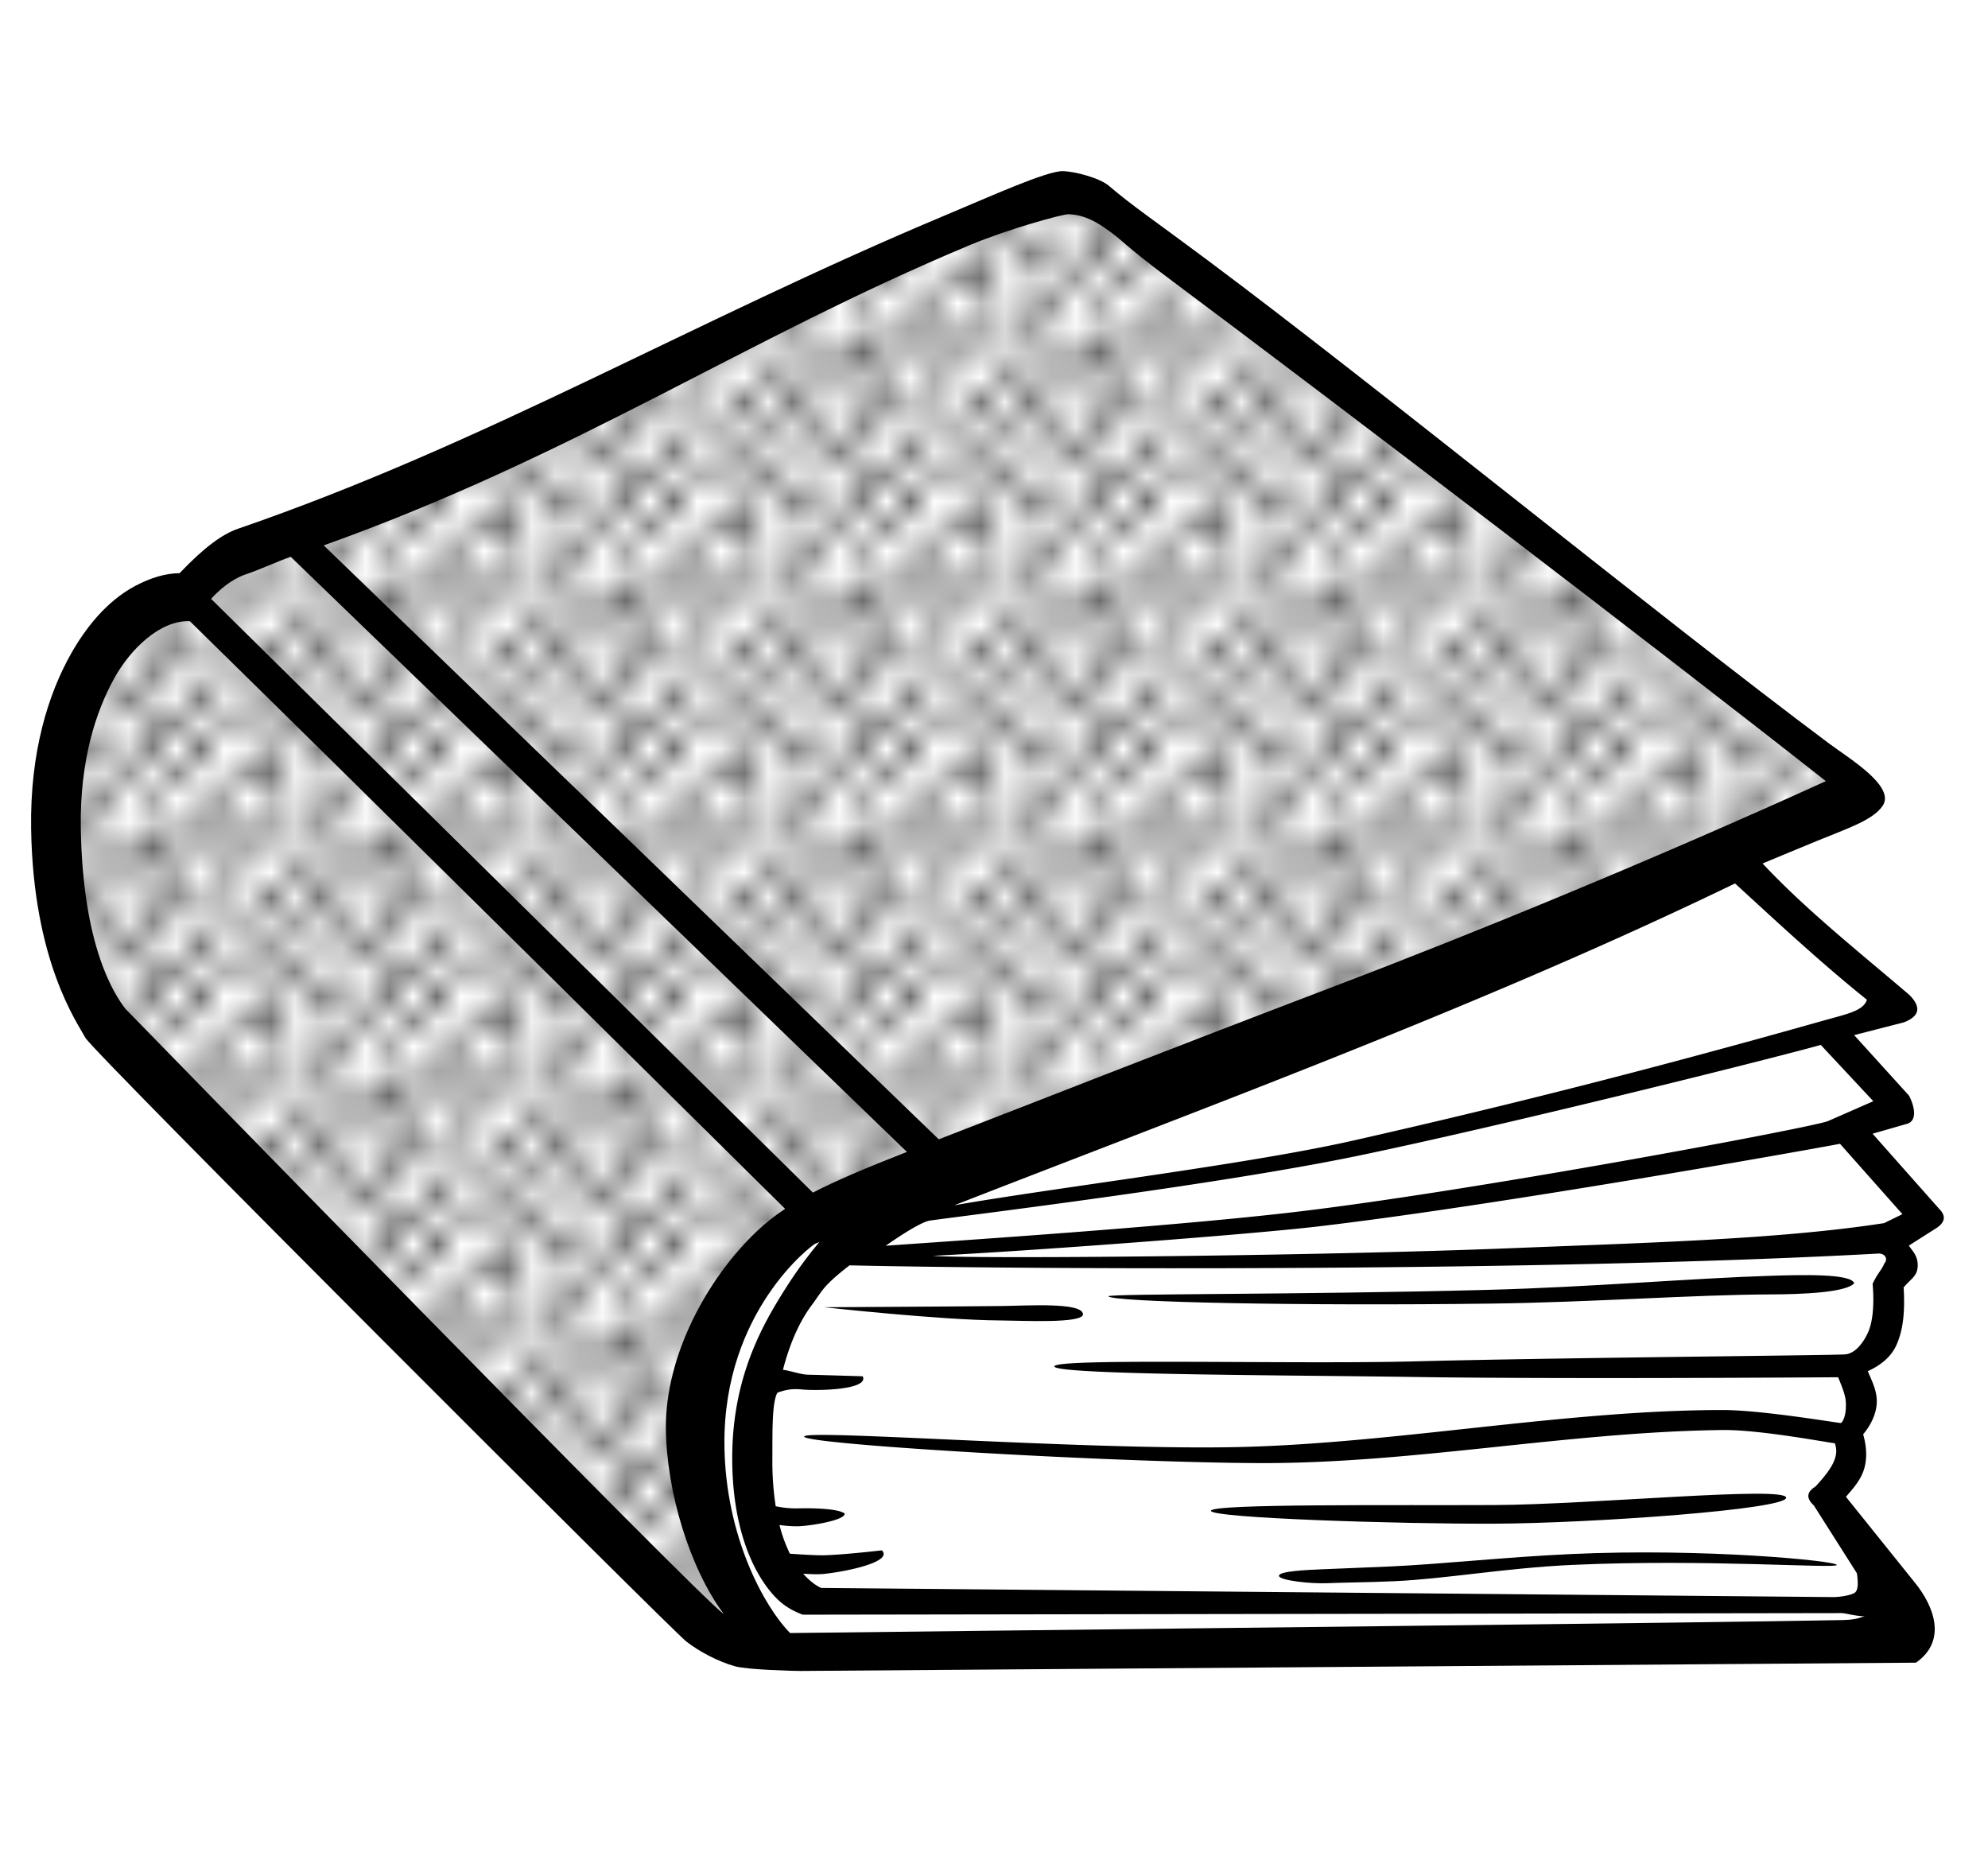 <svg xmlns="http://www.w3.org/2000/svg" xmlns:xlink="http://www.w3.org/1999/xlink" width="32mm" height="30mm" viewBox="0 0 113.386 106.299"><defs><pattern xlink:href="#a" id="b" patternTransform="matrix(1.35 0 0 1.413 -1.772 -7.455)"/><pattern id="a" patternTransform="scale(10)" height="10" width="10" patternUnits="userSpaceOnUse"><circle r=".45" cy=".81" cx="2.567"/><circle r=".45" cy="2.33" cx="3.048"/><circle r=".45" cy="2.415" cx="4.418"/><circle r=".45" cy="3.029" cx="1.844"/><circle r=".45" cy="1.363" cx="6.08"/><circle r=".45" cy="4.413" cx="5.819"/><circle r=".45" cy="4.048" cx="4.305"/><circle r=".45" cy="3.045" cx="5.541"/><circle r=".45" cy="5.527" cx="4.785"/><circle r=".45" cy="5.184" cx="2.667"/><circle r=".45" cy="1.448" cx="7.965"/><circle r=".45" cy="5.049" cx="7.047"/><circle r=".45" cy=".895" cx="4.34"/><circle r=".45" cy=".34" cx="7.125"/><circle r=".45" cy="1.049" cx="9.553"/><circle r=".45" cy="2.689" cx="7.006"/><circle r=".45" cy="2.689" cx="8.909"/><circle r=".45" cy="4.407" cx="9.315"/><circle r=".45" cy="3.87" cx="7.82"/><circle r=".45" cy="5.948" cx="8.27"/><circle r=".45" cy="7.428" cx="7.973"/><circle r=".45" cy="8.072" cx="9.342"/><circle r=".45" cy="9.315" cx="8.206"/><circle r=".45" cy="9.475" cx="9.682"/><circle r=".45" cy="6.186" cx="9.688"/><circle r=".45" cy="6.296" cx="3.379"/><circle r=".45" cy="8.204" cx="2.871"/><circle r=".45" cy="8.719" cx="4.59"/><circle r=".45" cy="9.671" cx="3.181"/><circle r=".45" cy="7.315" cx="5.734"/><circle r=".45" cy="6.513" cx="6.707"/><circle r=".45" cy="9.67" cx="5.73"/><circle r=".45" cy="8.373" cx="6.535"/><circle r=".45" cy="7.154" cx="4.37"/><circle r=".45" cy="7.25" cx=".622"/><circle r=".45" cy="5.679" cx=".831"/><circle r=".45" cy="8.519" cx="1.257"/><circle r=".45" cy="6.877" cx="1.989"/><circle r=".45" cy="3.181" cx=".374"/><circle r=".45" cy="1.664" cx="1.166"/><circle r=".45" cy=".093" cx="1.151"/><circle r=".45" cy="10.093" cx="1.151"/><circle r=".45" cy="4.451" cx="1.302"/><circle r=".45" cy="3.763" cx="3.047"/></pattern></defs><g fill-rule="evenodd"><path d="M5.503 57.989c-3.248-5.711-3.386-9.556-2.625-13.25.818-3.966-.174-8.073 7.875-11 1.325-1.538 3.351-2.876 7-3.75l43.811-18.957 44.565 33.957-7.626 4 9.5 8.25-4.124 1.25 4.375 4.75-3.375.75 4.875 5.5-2.125 1.125c.796.754 1.718 1.473.25 2.875.31 2.315-.79 3.501-2.125 4.5 1.253 2.294.29 3.11-.375 4.125.209.753.597 1.495-1.125 3.875l5.375 6.5-2.125 1.125-64.626.625c-1.583.168-2.869-1.153-4.125-2.625z" fill="#fff" stroke="red" stroke-width=".291"/><path d="M6.478 24.47c.898-1.73 2.379-3.263 6.25-4L56.384 1.033l45.594 34.185-31.625 13.875L41.728 59.72s-6.755 3.311-6.75 11.5c.005 6.922 3.875 13.125 3.875 13.125-1.548-.497-3.1-1-5.625-3.125l-32.5-33s-3.253-11.521-1.25-16.75c3.149-8.218 7-7 7-7z" fill="url(#b)" stroke="#00f" stroke-width=".291" transform="translate(4.4 9.895)"/><path style="line-height:normal;text-indent:0;text-align:start;text-decoration-line:none;text-decoration-style:solid;text-decoration-color:#000;text-transform:none;block-progression:tb;white-space:normal;isolation:auto;mix-blend-mode:normal;solid-color:#000;solid-opacity:1" d="M60.611 9.76c-.93-.005-4.042 1.405-6.614 2.483-14.587 6.112-26.28 13.046-40.433 17.917-.88.303-1.93 1.065-3.32 2.53-.786.01-1.62.243-2.54.732-1.648.876-2.846 2.432-3.658 3.871-1.278 2.265-2.342 5.578-2.271 9.98.121 7.554 2.626 11.041 3.098 11.919.444.825 33.444 33.782 34.263 34.423.742.58 1.82 1.149 2.78 1.418.73.205 3.453.27 3.724.268l63.64-.473c1.82-1.282.974-3.27-.032-4.523l-4.149-5.166-.592.34c.63 1.428 1.877 2.63 2.381 4.103.218.638.73 1.308.239 1.938-.484.62-1.035.859-2.02.878-7.89.157-41.604.52-60.045.74-1.397-1.408-3.699-5.43-3.744-10.747-.064-7.598 4.989-11.381 5.185-11.46 11.24-4.442 19.066-7.56 30.157-11.784 8.609-3.28 16.222-6.76 26.933-11.17 1.756-.723 3.198-1.183 3.774-2.001.786-1.115-1.896-2.714-3.032-3.562-9.777-7.302-25.596-20.212-35.492-27.597-3.053-2.278-4.24-3.06-5.605-4.226-.527-.45-1.985-.826-2.627-.83zm.336 2.458c1.003.033 1.75.568 2.094.803 1.113.761.788.745 3.883 3.054 9.564 7.138 27.492 20.823 37.214 28.476-9.76 4.44-19.896 8.6-27.644 11.553-10.602 4.038-17.127 6.626-22.953 8.875L18.464 31.106c14.459-5.179 23.907-11.72 36.86-17.132 2.218-.926 5.288-1.767 5.623-1.756zM16.582 31.756l35.144 33.94c-2.382.933-4.059 1.646-5.363 2.322L12.04 34.156c.758-.849 1.537-1.256 1.966-1.394.704-.226 1.879-.772 2.576-1.006zM10.83 35.43c11.333 11.117 22.643 22.339 33.949 33.514-.588.392-1.104.798-1.588 1.255-2.886 2.726-5.248 7.161-5.213 11.258.03 3.58 1.342 7.962 3.3 10.592-1.147-.678-34.132-34.52-34.132-34.52-.619-.812-2.428-3.518-2.537-10.3-.063-3.925.89-6.704 1.908-8.547.917-1.658 2.625-3.33 4.313-3.252z" color="#000" font-weight="400" font-family="sans-serif" overflow="visible"/><path style="line-height:normal;text-indent:0;text-align:start;text-decoration-line:none;text-decoration-style:solid;text-decoration-color:#000;text-transform:none;block-progression:tb;white-space:normal;isolation:auto;mix-blend-mode:normal;solid-color:#000;solid-opacity:1" d="M100.414 49.124c-17.728 7.383-35.252 13.865-53.197 21.17 0 0-1.157 1.204-2.419 3.198-1.261 1.995-3.013 4.984-3.035 9.575-.018 3.951 1.11 6.44 2.229 7.765.56.663 1.058.972 1.789 1.259l59.219-.09c.396-.017 1.585.48 2.279-.114.693-.594.61-1.36.433-2.129l-2.453-4.36c.367-.434.761-.847.989-1.411.257-.64.242-1.411.017-2.182.53-.633.834-1.377.77-2.076-.052-.564-.301-1.033-.504-1.526.7-.32 1.309-.784 1.625-1.474.422-.921.495-2.042.418-3.307.46-.522.783-.655.803-1.219.021-.626-.38-.933-.502-1.164l1.615-1.027c.494-.355.468-.71.113-1.065l-3.799-4.287 1.918-.552c.591-.131.545-.86.164-1.616l-3.134-3.455 2.834-.728c.927-.356.987-.885.322-1.559-2.85-2.439-5.967-4.9-8.494-7.626zm-1.457 1.262c1.83 1.669 4.818 4.474 7.525 6.634-.22.647-1.132.807-2.568 1.213-9.183 2.593-17.64 4.762-26.764 6.824-6.062 1.37-17.231 2.714-22.724 3.686 14.318-5.585 30.252-11.436 44.53-18.357zm4.892 9.21l2.996 3.21-2.582 1.132c-.784.343-20.257 3.998-30.459 5.193-7.069.828-19.008 1.616-23.29 1.918.357-.243 2.014-1.408 2.58-1.443 2.092-.296 16.387-2.027 24.427-3.702 8.315-1.73 23.184-5.436 26.328-6.308zm1.096 5.639l3.56 4.013-1.048.512c-5.974.925-13.58 1.118-21.082 1.422-11.524.467-31.29.63-33.153.44 5.295-.26 17.886-1.196 21.967-1.675 9.975-1.168 27.423-4.271 29.756-4.712zm2.068 6.267c.521-.072.687.317.463.549-.135.359-.38.546-.67 1.168.107 1.261-.01 2.223-.261 2.771-.252.55-.697 1.195-1.301 1.254-.604.06-16.364.187-24.54.399-6.86.178-20.564-.204-20.57.287-.005.491 13.667.498 20.446.603 8.038.126 23.006.025 24.256.016.221.518.404 1 .435 1.342.034.366.005 1.01-.266 1.27-.333-.023-4.543-.745-6.785-.743-8.868.01-18.307 1.848-27.172 2.102-8.589.245-25.13-1.028-25.18-.588-.05.44 17.184 1.464 25.798 1.513 8.868.051 17.708-1.78 26.576-1.886 2.102-.025 5.91.7 6.41.756.128.384.09.667-.047 1.01-.172.427-.565.926-1.057 1.456-.505.307-.547.664-.097 1.077l2.457 3.87c.108.719.02.99-.1 1.092-.13.112-.567.237-1.191.268l-57.787-.523c-.283-.132-.643-.385-1.02-.81.41.025.874.044 1.192.01 1.244-.128 3.957-.683 3.296-1.343 0 0-2.194.255-3.296.28-.487.01-1.385-.049-1.95-.089a8.276 8.276 0 01-.593-1.634c.346.044.68.07.994.07.659.001 2.806-.34 2.718-.734-.441-.306-2.066-.303-2.675-.287a5.546 5.546 0 01-1.254-.122 16.7 16.7 0 01-.19-2.671c.007-1.534-.033-3.234.287-3.803.586-.216.958-.228 1.399-.186.919.088 3.85.018 3.465-.752 0 0-2.277-.07-3.131-.09-.39-.008-1.087-.25-1.416-.279.41-1.59.989-2.818 1.639-3.685.63-.842.593-1.056 2.156-2.272 6.783.154 22.352.273 37.673.012 7.353-.126 14.65-.339 20.89-.678z" color="#000" font-weight="400" font-family="sans-serif" overflow="visible"/><path style="line-height:normal;text-indent:0;text-align:start;text-decoration-line:none;text-decoration-style:solid;text-decoration-color:#000;text-transform:none;block-progression:tb;white-space:normal;isolation:auto;mix-blend-mode:normal;solid-color:#000;solid-opacity:1" d="M85.236 85.838c-5.391.027-16.223-.087-16.171.33.052.418 10.778.755 16.175.733 5.539-.023 16.697-.814 16.633-1.486-.063-.673-11.104.396-16.637.423zM89.605 88.633c-3.807.176-7.374.575-10.303.707-1.465.066-2.968.122-3.865.16-.897.039-2.482.105-2.491.371-.01.266 1.815.463 2.713.425.898-.04 2.404-.048 3.868-.114 2.93-.133 6.32-.752 10.127-.929 7.615-.353 15.122.23 15.107 0-.014-.23-7.541-.973-15.156-.62zM46.995 74.556s6.652.733 10.016.753c1.233.007 4.813.197 4.757-.364-.068-.686-3.22-.473-4.633-.458-3.375.036-10.14.069-10.14.069zM101 72.762c-4.43.137-10.318.65-16.164.804-10.773.284-21.306.206-21.625.362.151.34 10.918.563 21.868.42 5.765-.075 11.581-.511 15.927-.523 1.654-.004 4.301-.097 4.75-.64-.187-.55-2.927-.48-4.756-.423z" color="#000" font-weight="400" font-family="sans-serif" overflow="visible"/></g></svg>